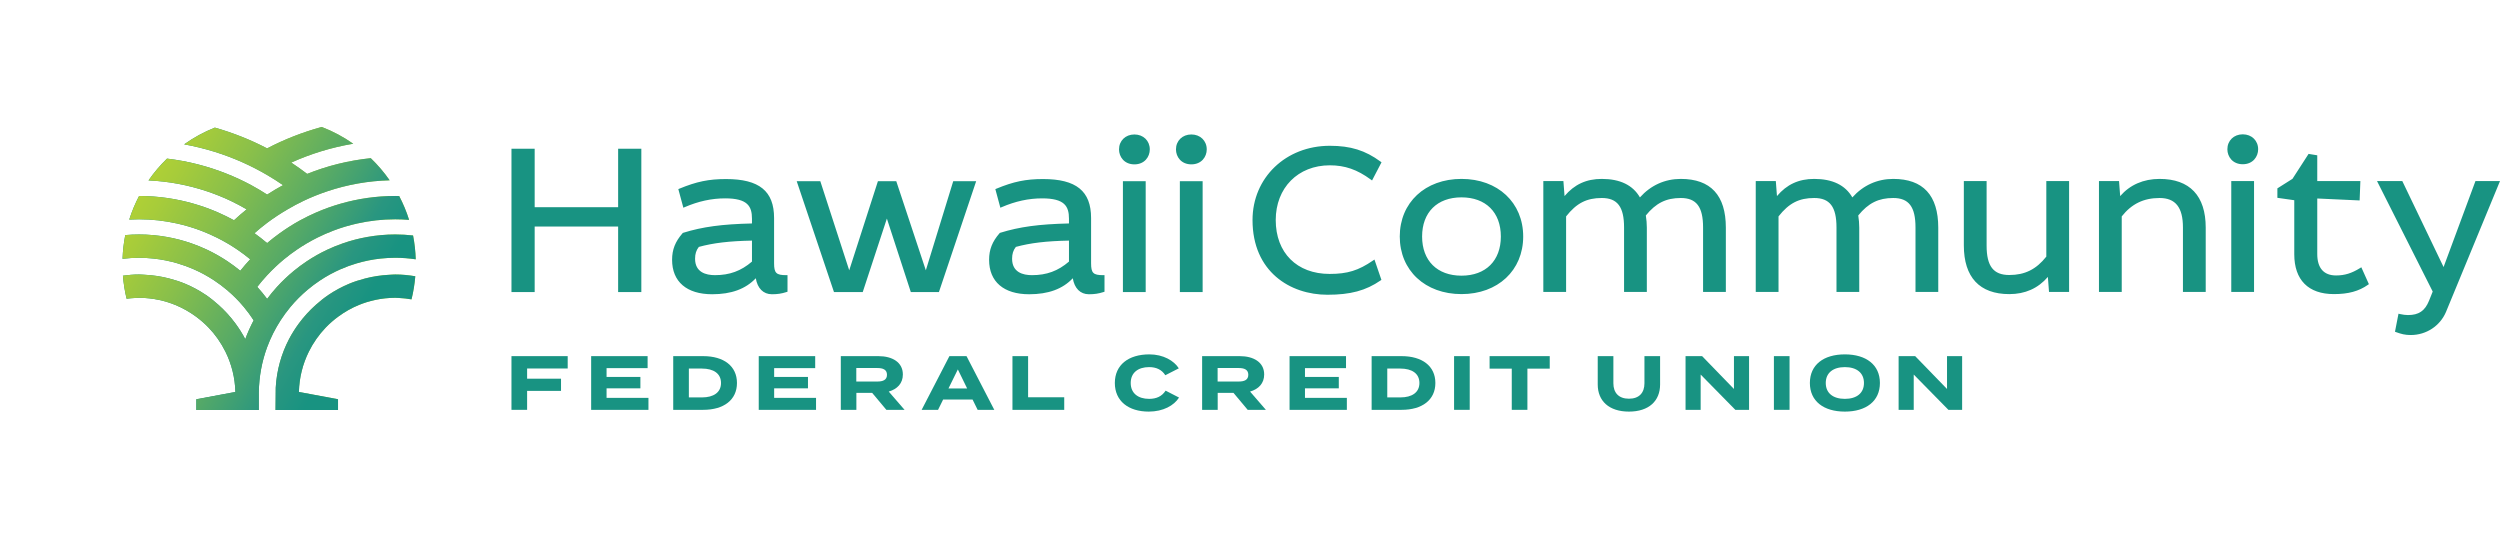 <?xml version="1.0" encoding="UTF-8"?><svg id="Layer_2" xmlns="http://www.w3.org/2000/svg" xmlns:xlink="http://www.w3.org/1999/xlink" viewBox="0 0 688.665 147.905"><defs><style>.cls-1{fill:url(#linear-gradient);}.cls-2{clip-path:url(#clippath);}.cls-3{fill:#189382;}.cls-4{fill:url(#linear-gradient-2);}</style><linearGradient id="linear-gradient" x1="33.759" y1="73.952" x2="114.521" y2="73.952" gradientUnits="userSpaceOnUse"><stop offset=".245" stop-color="#189381"/><stop offset=".334" stop-color="#299680"/><stop offset=".49" stop-color="#57aa66"/><stop offset=".679" stop-color="#88bf4b"/><stop offset=".823" stop-color="#a7cc3a"/><stop offset=".903" stop-color="#b3d234"/></linearGradient><clipPath id="clippath"><path class="cls-1" d="M107.242,75.692c-2.297,.115-4.53,.46-6.682,1.023-1.51,.394-2.991,.86-4.408,1.456-1.991,.835-3.882,1.859-5.652,3.05-1.227,.827-2.375,1.758-3.479,2.738-1.73,1.537-3.294,3.249-4.673,5.114-1.014,1.375-1.935,2.819-2.731,4.345-2.107,4.039-3.395,8.562-3.663,13.358l-.054,6.158h17.214v-2.957l-10.775-2.01c.097-3.965,1.061-7.71,2.719-11.065,1.217-2.463,2.792-4.714,4.675-6.675,1.071-1.114,2.241-2.128,3.491-3.043,1.74-1.274,3.627-2.352,5.649-3.178,1.409-.576,2.878-1.035,4.395-1.364,1.814-.391,3.692-.609,5.621-.609,.359,0,.708,.036,1.062,.05,1.159,.046,2.29,.193,3.406,.383,.513-2.064,.861-4.191,1.042-6.366-1.795-.304-3.629-.49-5.51-.49-.556,0-1.098,.056-1.647,.083m-33.652-34.817c-4.55-2.38-9.378-4.287-14.402-5.723-3.014,1.202-5.849,2.754-8.454,4.609,5.666,1.027,11.104,2.72,16.216,5.023,2.281,1.028,4.496,2.172,6.641,3.43,1.495,.876,2.958,1.805,4.379,2.786-1.498,.808-2.954,1.682-4.379,2.601-1.427-.919-2.882-1.793-4.38-2.601-2.146-1.156-4.369-2.184-6.65-3.098-5.219-2.094-10.771-3.523-16.547-4.213-1.888,1.831-3.598,3.842-5.101,6.01,5.568,.248,10.935,1.276,16.002,2.968,2.282,.762,4.507,1.648,6.655,2.672,1.498,.713,2.954,1.495,4.379,2.327-1.197,.963-2.359,1.966-3.484,3.008-1.426-.781-2.893-1.494-4.392-2.149-2.147-.937-4.366-1.734-6.647-2.393-4.8-1.387-9.865-2.146-15.105-2.148-1.084,2.069-1.996,4.241-2.714,6.501,.89-.049,1.783-.08,2.685-.08,3.59,0,7.085,.407,10.455,1.155,2.28,.506,4.5,1.172,6.647,1.99,1.502,.572,2.968,1.218,4.395,1.931,1.958,.979,3.844,2.084,5.64,3.311,1.206,.824,2.374,1.698,3.499,2.624-.951,1.021-1.861,2.077-2.732,3.168-1.118-.919-2.283-1.781-3.49-2.588-1.795-1.199-3.683-2.269-5.649-3.201-1.429-.676-2.901-1.271-4.407-1.792-2.147-.743-4.368-1.323-6.65-1.728-2.504-.444-5.077-.689-7.708-.689-1.275,0-2.534,.065-3.783,.172-.423,2.122-.673,4.305-.749,6.534,1.487-.18,2.997-.283,4.532-.283,1.349,0,2.68,.076,3.992,.214,2.283,.243,4.501,.694,6.644,1.327,1.511,.446,2.981,.983,4.406,1.608,1.979,.867,3.869,1.897,5.652,3.078,1.215,.803,2.378,1.674,3.489,2.609,1.692,1.424,3.258,2.992,4.676,4.689,.983,1.176,1.89,2.415,2.726,3.706-.874,1.668-1.653,3.393-2.312,5.178-.796-1.525-1.717-2.969-2.732-4.345-1.379-1.865-2.941-3.577-4.673-5.114-1.104-.979-2.251-1.911-3.479-2.738-1.77-1.192-3.661-2.215-5.651-3.05-1.418-.596-2.9-1.061-4.409-1.456-2.152-.563-4.384-.908-6.682-1.023-.549-.027-1.091-.083-1.647-.083-1.505,0-2.975,.136-4.426,.333,.172,2.167,.512,4.287,1.012,6.344,.775-.1,1.558-.173,2.351-.203,.355-.014,.704-.05,1.062-.05,1.929,0,3.807,.218,5.621,.609,1.517,.329,2.986,.789,4.395,1.364,2.022,.826,3.911,1.904,5.649,3.178,1.249,.916,2.42,1.929,3.491,3.043,1.885,1.962,3.459,4.212,4.675,6.675,1.657,3.356,2.622,7.103,2.719,11.069l-10.755,2.006v2.957h17.214v-4.265c0-.016,.003-.032,.003-.048s-.002-.032-.003-.048v-.519c.065-4.355,.859-8.537,2.29-12.415,.966-2.617,2.221-5.092,3.715-7.4,.836-1.29,1.743-2.529,2.725-3.705,1.418-1.697,2.986-3.265,4.677-4.689,1.11-.935,2.273-1.806,3.488-2.609,1.783-1.181,3.673-2.211,5.652-3.078,1.425-.625,2.896-1.162,4.406-1.608,2.143-.633,4.362-1.085,6.645-1.327,1.311-.138,2.643-.214,3.991-.214,1.915,0,3.794,.147,5.632,.424-.069-2.239-.314-4.433-.733-6.566-1.61-.179-3.243-.281-4.899-.281-2.63,0-5.204,.245-7.708,.689-2.282,.405-4.503,.984-6.65,1.728-1.507,.522-2.979,1.116-4.407,1.792-1.967,.931-3.854,2.001-5.649,3.201-1.206,.807-2.371,1.67-3.49,2.588-1.664,1.367-3.227,2.85-4.674,4.44-.959,1.056-1.866,2.157-2.721,3.302-.855-1.144-1.763-2.246-2.721-3.302,.862-1.105,1.768-2.173,2.721-3.199,1.458-1.568,3.012-3.045,4.664-4.409,1.124-.926,2.293-1.8,3.498-2.624,1.796-1.227,3.683-2.332,5.64-3.311,1.428-.713,2.893-1.359,4.396-1.931,2.146-.817,4.366-1.484,6.646-1.99,3.369-.748,6.865-1.155,10.455-1.155,1.284,0,2.551,.065,3.809,.163-.716-2.282-1.637-4.471-2.728-6.559-.361-.007-.717-.026-1.081-.026-5.25,0-10.325,.759-15.134,2.149-2.28,.658-4.5,1.456-6.646,2.393-1.499,.655-2.967,1.368-4.393,2.149-1.957,1.073-3.835,2.271-5.638,3.567-1.201,.863-2.365,1.769-3.489,2.724-1.124-.955-2.29-1.861-3.489-2.724,1.129-.988,2.287-1.945,3.489-2.847,1.801-1.35,3.691-2.586,5.643-3.728,1.424-.832,2.88-1.614,4.378-2.327,2.148-1.024,4.373-1.911,6.655-2.672,5.392-1.8,11.125-2.842,17.076-2.999-1.531-2.203-3.276-4.244-5.203-6.096-6.127,.635-12.008,2.118-17.52,4.33-1.424-1.09-2.887-2.129-4.388-3.118,5.37-2.421,11.099-4.182,17.079-5.188-2.674-1.875-5.584-3.434-8.68-4.624-5.256,1.452-10.299,3.422-15.04,5.904"/></clipPath><linearGradient id="linear-gradient-2" x1="-36.491" y1="380.048" x2="-35.527" y2="380.048" gradientTransform="translate(43013.955 -3994.493) rotate(-90) scale(112.985 -112.985)" xlink:href="#linear-gradient"/></defs><g id="Layer_1-2"><g><g><path class="cls-3" d="M145.202,101.507v2.81h9.34v3.359h-9.34v5.22h-4.31v-14.792h15.489v3.403h-11.178Z"/><path class="cls-3" d="M178.627,109.6v3.296h-15.784v-14.792h15.552v3.296h-11.306v2.431h9.319v3.149h-9.319v2.62h11.537Z"/><path class="cls-3" d="M203.009,105.5c0,4.648-3.614,7.396-9.298,7.396h-8.261v-14.792h8.261c5.684,0,9.298,2.748,9.298,7.396Zm-4.395,0c0-2.62-2.072-3.973-5.241-3.973h-3.614v7.945h3.614c3.169,0,5.241-1.352,5.241-3.973Z"/><path class="cls-3" d="M224.791,109.6v3.296h-15.784v-14.792h15.552v3.296h-11.306v2.431h9.319v3.149h-9.319v2.62h11.537Z"/><path class="cls-3" d="M244.164,112.896l-3.909-4.67h-4.353v4.67h-4.289v-14.792h10.374c3.782,0,6.72,1.669,6.72,5.051,0,2.472-1.563,4.035-3.887,4.712l4.353,5.029h-5.008Zm-2.494-7.797c1.543,0,2.663-.422,2.663-1.859s-1.12-1.861-2.663-1.861h-5.789v3.719h5.789Z"/><path class="cls-3" d="M267.912,110.064h-8.114l-1.395,2.832h-4.522l7.649-14.792h4.713l7.649,14.792h-4.585l-1.395-2.832Zm-1.501-3.063l-2.557-5.241-2.578,5.241h5.135Z"/><path class="cls-3" d="M293.159,109.43v3.466h-14.263v-14.792h4.31v11.325h9.952Z"/><path class="cls-3" d="M321.089,107.614l3.698,1.9c-1.374,2.178-4.353,3.868-8.347,3.868-5.578,0-9.34-2.894-9.34-7.882s3.762-7.882,9.509-7.882c3.825,0,6.783,1.733,8.114,3.845l-3.719,1.902c-.973-1.521-2.472-2.24-4.459-2.24-3.043,0-5.072,1.542-5.072,4.374s2.029,4.374,5.072,4.374c1.986,0,3.508-.675,4.543-2.26Z"/><path class="cls-3" d="M343.695,112.896l-3.909-4.67h-4.353v4.67h-4.289v-14.792h10.374c3.783,0,6.72,1.669,6.72,5.051,0,2.472-1.563,4.035-3.887,4.712l4.353,5.029h-5.008Zm-2.494-7.797c1.543,0,2.663-.422,2.663-1.859s-1.12-1.861-2.663-1.861h-5.789v3.719h5.789Z"/><path class="cls-3" d="M371.014,109.6v3.296h-15.784v-14.792h15.552v3.296h-11.306v2.431h9.319v3.149h-9.319v2.62h11.537Z"/><path class="cls-3" d="M395.396,105.5c0,4.648-3.614,7.396-9.298,7.396h-8.261v-14.792h8.261c5.684,0,9.298,2.748,9.298,7.396Zm-4.395,0c0-2.62-2.072-3.973-5.241-3.973h-3.614v7.945h3.614c3.169,0,5.241-1.352,5.241-3.973Z"/><path class="cls-3" d="M400.548,112.896v-14.792h4.31v14.792h-4.31Z"/><path class="cls-3" d="M426.897,101.548h-6.149v11.348h-4.31v-11.348h-6.107v-3.444h16.567v3.444Z"/><path class="cls-3" d="M457.299,98.104v7.818c0,4.502-3.064,7.46-8.579,7.46s-8.6-2.958-8.6-7.46v-7.818h4.311v7.48c0,2.579,1.437,4.247,4.289,4.247s4.269-1.667,4.269-4.247v-7.48h4.31Z"/><path class="cls-3" d="M481.807,98.104v14.792h-3.782l-9.551-9.72v9.72h-4.162v-14.792h4.564l8.77,9.045v-9.045h4.162Z"/><path class="cls-3" d="M488.651,112.896v-14.792h4.31v14.792h-4.31Z"/><path class="cls-3" d="M498.56,105.5c0-5.008,3.782-7.882,9.636-7.882s9.656,2.874,9.656,7.882-3.803,7.882-9.656,7.882-9.636-2.874-9.636-7.882Zm14.898,0c0-2.789-2.008-4.374-5.261-4.374-3.234,0-5.262,1.585-5.262,4.374s2.008,4.374,5.262,4.374,5.261-1.585,5.261-4.374Z"/><path class="cls-3" d="M540.5,98.104v14.792h-3.782l-9.551-9.72v9.72h-4.162v-14.792h4.564l8.77,9.045v-9.045h4.162Z"/></g><path class="cls-3" d="M147.283,62.394h22.991v18.067h6.392V40.974h-6.392v16.101h-22.991v-16.101h-6.392v39.486h6.392v-18.067Zm59.859-.838v-1.317c0-3.454-1.237-5.597-7.388-5.597-3.715,0-7.354,.791-11.128,2.415l-.383,.164-1.387-5.127,.296-.122c4.736-1.955,8.096-2.649,12.839-2.649,9.159,0,13.243,3.311,13.243,10.738v12.463c0,2.694,.592,3.273,3.332,3.273h.366v4.566l-.254,.08c-1.405,.45-2.502,.613-4.046,.613-2.359,0-3.98-1.631-4.437-4.409-2.802,2.966-6.744,4.409-12.02,4.409-7.012,0-11.037-3.457-11.037-9.486,0-2.816,.864-5.008,2.893-7.333l.07-.08,.098-.028c5.308-1.652,10.644-2.377,18.945-2.572Zm0,4.722c-6.245,.122-10.647,.645-14.634,1.736-.714,.906-1.039,1.917-1.039,3.255,0,3.743,2.98,4.527,5.479,4.527,4.032,0,7.183-1.154,10.194-3.736v-5.782Zm22.593,14.182h7.918l6.653-20.252,6.514,20.001,.08,.251h7.74l10.1-30.059,.16-.481h-6.319l-7.545,24.539-8.141-24.539h-5.06l-7.904,24.542-7.88-24.291-.084-.251h-6.496l10.18,30.293,.084,.247Zm64.731-18.906v-1.314c0-3.457-1.237-5.597-7.388-5.597-3.712,0-7.35,.788-11.124,2.412l-.387,.167-1.384-5.127,.296-.122c4.736-1.959,8.096-2.652,12.839-2.652,9.155,0,13.24,3.314,13.24,10.741v12.463c0,2.691,.592,3.273,3.335,3.273h.362v4.566l-.251,.08c-1.408,.446-2.502,.613-4.046,.613-2.363,0-3.983-1.631-4.44-4.409-2.799,2.966-6.74,4.409-12.017,4.409-7.016,0-11.037-3.457-11.037-9.486,0-2.816,.864-5.012,2.889-7.336l.07-.077,.098-.031c5.311-1.648,10.644-2.377,18.945-2.572Zm0,4.722c-6.245,.125-10.647,.648-14.63,1.736-.718,.91-1.039,1.92-1.039,3.259,0,3.74,2.98,4.527,5.479,4.527,4.029,0,7.179-1.154,10.19-3.74v-5.782Zm14.859,14.185h6.273v-30.54h-6.273v30.54Zm3.166-35.182c2.785,0,4.238-2.074,4.238-4.119,0-2.387-1.781-4.119-4.238-4.119s-4.238,1.732-4.238,4.119c0,2.046,1.457,4.119,4.238,4.119Zm12.521,35.182h6.273v-30.54h-6.273v30.54Zm3.167-35.184c2.781,0,4.238-2.07,4.238-4.119,0-2.387-1.784-4.119-4.238-4.119s-4.238,1.732-4.238,4.119c0,2.049,1.453,4.119,4.238,4.119Zm38.141,.261c4.168,0,7.545,1.174,11.292,3.924l.342,.251,2.607-5.005-.251-.185c-4.217-3.102-8.27-4.363-13.989-4.363-12.139,0-21.294,8.793-21.294,20.458,0,14.216,10.365,20.576,20.639,20.576,6.339,0,10.581-1.14,14.634-3.938l.23-.157-1.917-5.604-.394,.272c-4.025,2.76-7.043,3.691-11.957,3.691-9.016,0-14.843-5.824-14.843-14.84,0-8.88,6.13-15.08,14.902-15.08Zm53.269,19.613c0,9.344-6.991,15.864-17,15.864s-17-6.521-17-15.864,6.991-15.868,17-15.868,17,6.524,17,15.868Zm-6.155,0c0-6.653-4.154-10.786-10.846-10.786s-10.846,4.133-10.846,10.786,4.154,10.786,10.846,10.786,10.846-4.133,10.846-10.786Zm61.979,15.268v-17.711c0-8.908-4.179-13.425-12.41-13.425-4.391,0-8.277,1.76-11.26,5.095-1.938-3.381-5.468-5.095-10.504-5.095-4.255,0-7.538,1.506-10.26,4.726l-.314-4.13h-5.531v30.54h6.273v-20.81c2.872-3.645,5.639-5.067,9.831-5.067,4.301,0,6.137,2.426,6.137,8.103v17.774h6.273v-17.711c0-1.091-.091-2.192-.275-3.36,2.778-3.412,5.58-4.806,9.629-4.806,4.301,0,6.137,2.426,6.137,8.103v17.774h6.273Zm52.242,0h6.27v-17.711c0-8.908-4.175-13.425-12.407-13.425-4.391,0-8.277,1.76-11.26,5.095-1.938-3.381-5.468-5.095-10.504-5.095-4.255,0-7.538,1.506-10.26,4.726l-.314-4.13h-5.531v30.54h6.273v-20.81c2.872-3.645,5.639-5.067,9.832-5.067,4.301,0,6.137,2.426,6.137,8.103v17.774h6.27v-17.711c0-1.091-.091-2.192-.275-3.36,2.781-3.412,5.583-4.806,9.633-4.806,4.301,0,6.137,2.426,6.137,8.103v17.774Zm36.035-9.731c-2.771,3.506-5.918,5.067-10.19,5.067-4.384,0-6.256-2.422-6.256-8.103v-17.774h-6.273v17.715c0,8.782,4.332,13.425,12.529,13.425,4.356,0,7.922-1.593,10.619-4.733l.314,4.133h5.531v-30.54h-6.273v20.81Zm31.204-21.405c-4.437,0-8.169,1.631-10.856,4.733l-.314-4.137h-5.531v30.54h6.273v-20.81c2.732-3.457,6.05-5.067,10.427-5.067s6.434,2.576,6.434,8.103v17.774h6.273v-17.711c0-8.782-4.395-13.425-12.707-13.425Zm22.911-4.042c2.781,0,4.238-2.074,4.238-4.123,0-2.387-1.784-4.119-4.238-4.119s-4.238,1.732-4.238,4.119c0,2.049,1.453,4.123,4.238,4.123Zm3.108,4.64h-6.273v30.54h6.273v-30.54Zm29.201,23.965c-2.325,1.443-4.238,2.032-6.608,2.032-3.388,0-5.179-2.042-5.179-5.897v-15.303l11.672,.537,.206-5.336h-11.877v-7.099l-2.391-.387-4.437,6.869-4.158,2.628v2.603l4.653,.659v14.888c0,7.078,3.875,10.975,10.919,10.975,3.977,0,6.876-.791,9.392-2.569l.244-.171-2.084-4.649-.352,.22Zm31.79-23.967l-8.779,23.685-11.271-23.479-.098-.206h-6.963l15.338,30.432-1.011,2.527c-1.143,2.806-2.826,3.949-5.806,3.949-.638,0-1.436-.101-2.244-.286l-.366-.087-.965,4.97,.293,.105c1.499,.54,2.488,.798,4.06,.798,4.259,0,8.065-2.499,9.699-6.364l14.874-36.043h-6.761Z"/><g><path class="cls-1" d="M107.242,75.692c-2.297,.115-4.53,.46-6.682,1.023-1.51,.394-2.991,.86-4.408,1.456-1.991,.835-3.882,1.859-5.652,3.05-1.227,.827-2.375,1.758-3.479,2.738-1.73,1.537-3.294,3.249-4.673,5.114-1.014,1.375-1.935,2.819-2.731,4.345-2.107,4.039-3.395,8.562-3.663,13.358l-.054,6.158h17.214v-2.957l-10.775-2.01c.097-3.965,1.061-7.71,2.719-11.065,1.217-2.463,2.792-4.714,4.675-6.675,1.071-1.114,2.241-2.128,3.491-3.043,1.74-1.274,3.627-2.352,5.649-3.178,1.409-.576,2.878-1.035,4.395-1.364,1.814-.391,3.692-.609,5.621-.609,.359,0,.708,.036,1.062,.05,1.159,.046,2.29,.193,3.406,.383,.513-2.064,.861-4.191,1.042-6.366-1.795-.304-3.629-.49-5.51-.49-.556,0-1.098,.056-1.647,.083m-33.652-34.817c-4.55-2.38-9.378-4.287-14.402-5.723-3.014,1.202-5.849,2.754-8.454,4.609,5.666,1.027,11.104,2.72,16.216,5.023,2.281,1.028,4.496,2.172,6.641,3.43,1.495,.876,2.958,1.805,4.379,2.786-1.498,.808-2.954,1.682-4.379,2.601-1.427-.919-2.882-1.793-4.38-2.601-2.146-1.156-4.369-2.184-6.65-3.098-5.219-2.094-10.771-3.523-16.547-4.213-1.888,1.831-3.598,3.842-5.101,6.01,5.568,.248,10.935,1.276,16.002,2.968,2.282,.762,4.507,1.648,6.655,2.672,1.498,.713,2.954,1.495,4.379,2.327-1.197,.963-2.359,1.966-3.484,3.008-1.426-.781-2.893-1.494-4.392-2.149-2.147-.937-4.366-1.734-6.647-2.393-4.8-1.387-9.865-2.146-15.105-2.148-1.084,2.069-1.996,4.241-2.714,6.501,.89-.049,1.783-.08,2.685-.08,3.59,0,7.085,.407,10.455,1.155,2.28,.506,4.5,1.172,6.647,1.99,1.502,.572,2.968,1.218,4.395,1.931,1.958,.979,3.844,2.084,5.64,3.311,1.206,.824,2.374,1.698,3.499,2.624-.951,1.021-1.861,2.077-2.732,3.168-1.118-.919-2.283-1.781-3.49-2.588-1.795-1.199-3.683-2.269-5.649-3.201-1.429-.676-2.901-1.271-4.407-1.792-2.147-.743-4.368-1.323-6.65-1.728-2.504-.444-5.077-.689-7.708-.689-1.275,0-2.534,.065-3.783,.172-.423,2.122-.673,4.305-.749,6.534,1.487-.18,2.997-.283,4.532-.283,1.349,0,2.68,.076,3.992,.214,2.283,.243,4.501,.694,6.644,1.327,1.511,.446,2.981,.983,4.406,1.608,1.979,.867,3.869,1.897,5.652,3.078,1.215,.803,2.378,1.674,3.489,2.609,1.692,1.424,3.258,2.992,4.676,4.689,.983,1.176,1.89,2.415,2.726,3.706-.874,1.668-1.653,3.393-2.312,5.178-.796-1.525-1.717-2.969-2.732-4.345-1.379-1.865-2.941-3.577-4.673-5.114-1.104-.979-2.251-1.911-3.479-2.738-1.77-1.192-3.661-2.215-5.651-3.05-1.418-.596-2.9-1.061-4.409-1.456-2.152-.563-4.384-.908-6.682-1.023-.549-.027-1.091-.083-1.647-.083-1.505,0-2.975,.136-4.426,.333,.172,2.167,.512,4.287,1.012,6.344,.775-.1,1.558-.173,2.351-.203,.355-.014,.704-.05,1.062-.05,1.929,0,3.807,.218,5.621,.609,1.517,.329,2.986,.789,4.395,1.364,2.022,.826,3.911,1.904,5.649,3.178,1.249,.916,2.42,1.929,3.491,3.043,1.885,1.962,3.459,4.212,4.675,6.675,1.657,3.356,2.622,7.103,2.719,11.069l-10.755,2.006v2.957h17.214v-4.265c0-.016,.003-.032,.003-.048s-.002-.032-.003-.048v-.519c.065-4.355,.859-8.537,2.29-12.415,.966-2.617,2.221-5.092,3.715-7.4,.836-1.29,1.743-2.529,2.725-3.705,1.418-1.697,2.986-3.265,4.677-4.689,1.11-.935,2.273-1.806,3.488-2.609,1.783-1.181,3.673-2.211,5.652-3.078,1.425-.625,2.896-1.162,4.406-1.608,2.143-.633,4.362-1.085,6.645-1.327,1.311-.138,2.643-.214,3.991-.214,1.915,0,3.794,.147,5.632,.424-.069-2.239-.314-4.433-.733-6.566-1.61-.179-3.243-.281-4.899-.281-2.63,0-5.204,.245-7.708,.689-2.282,.405-4.503,.984-6.65,1.728-1.507,.522-2.979,1.116-4.407,1.792-1.967,.931-3.854,2.001-5.649,3.201-1.206,.807-2.371,1.67-3.49,2.588-1.664,1.367-3.227,2.85-4.674,4.44-.959,1.056-1.866,2.157-2.721,3.302-.855-1.144-1.763-2.246-2.721-3.302,.862-1.105,1.768-2.173,2.721-3.199,1.458-1.568,3.012-3.045,4.664-4.409,1.124-.926,2.293-1.8,3.498-2.624,1.796-1.227,3.683-2.332,5.64-3.311,1.428-.713,2.893-1.359,4.396-1.931,2.146-.817,4.366-1.484,6.646-1.99,3.369-.748,6.865-1.155,10.455-1.155,1.284,0,2.551,.065,3.809,.163-.716-2.282-1.637-4.471-2.728-6.559-.361-.007-.717-.026-1.081-.026-5.25,0-10.325,.759-15.134,2.149-2.28,.658-4.5,1.456-6.646,2.393-1.499,.655-2.967,1.368-4.393,2.149-1.957,1.073-3.835,2.271-5.638,3.567-1.201,.863-2.365,1.769-3.489,2.724-1.124-.955-2.29-1.861-3.489-2.724,1.129-.988,2.287-1.945,3.489-2.847,1.801-1.35,3.691-2.586,5.643-3.728,1.424-.832,2.88-1.614,4.378-2.327,2.148-1.024,4.373-1.911,6.655-2.672,5.392-1.8,11.125-2.842,17.076-2.999-1.531-2.203-3.276-4.244-5.203-6.096-6.127,.635-12.008,2.118-17.52,4.33-1.424-1.09-2.887-2.129-4.388-3.118,5.37-2.421,11.099-4.182,17.079-5.188-2.674-1.875-5.584-3.434-8.68-4.624-5.256,1.452-10.299,3.422-15.04,5.904"/><g class="cls-2"><rect class="cls-4" x="20.191" y="19.491" width="107.899" height="108.924" transform="translate(-26.975 101.183) rotate(-60)"/></g></g></g></g></svg>